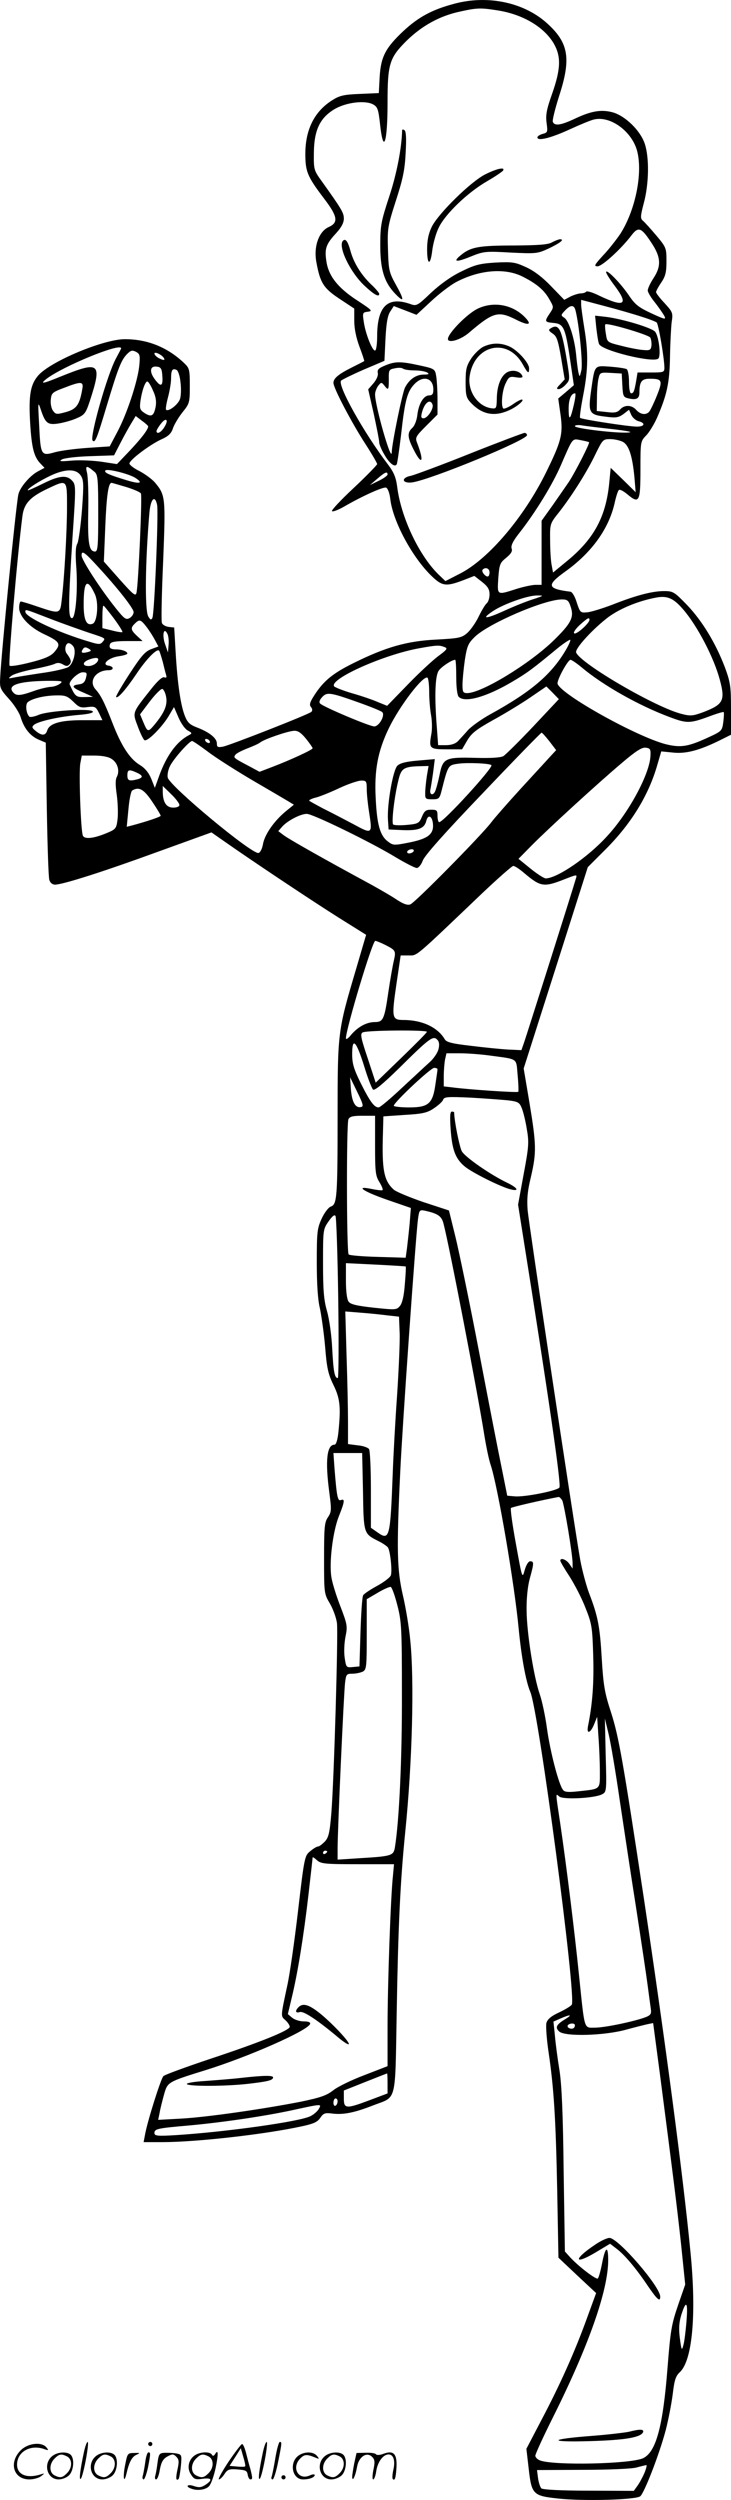<?xml version="1.0" encoding="UTF-8"?>
<svg xmlns="http://www.w3.org/2000/svg" version="1.0" viewBox="0 0 351.193 1200.788" preserveAspectRatio="xMidYMid meet">
  <g transform="translate(-0.807,1200.915) scale(0.1,-0.1)" fill="#000000" stroke="none">
    <path d="M2190 11991 c-106 -28 -172 -64 -244 -131 -86 -81 -108 -123 -114 -221 l-4 -77 -92 -4 c-77 -3 -97 -8 -133 -31 -85 -54 -128 -141 -128 -257 0 -86 10 -109 91 -216 64 -84 69 -114 22 -135 -48 -21 -74 -94 -60 -169 18 -99 34 -125 111 -176 l71 -47 0 -58 c0 -38 9 -82 25 -125 14 -37 24 -68 23 -69 -2 -2 -28 -15 -58 -30 -66 -33 -90 -53 -90 -75 0 -25 89 -194 154 -294 31 -48 56 -91 56 -96 0 -4 -50 -56 -112 -114 -62 -58 -109 -108 -105 -112 4 -4 28 5 55 20 91 53 192 98 205 93 8 -3 17 -27 20 -54 12 -107 106 -282 200 -372 51 -49 70 -50 158 -16 l46 18 37 -29 c28 -22 36 -36 36 -60 0 -17 -6 -37 -14 -43 -8 -7 -25 -36 -39 -65 -14 -29 -39 -64 -55 -78 -27 -23 -41 -25 -150 -31 -139 -7 -241 -36 -396 -113 -99 -49 -143 -85 -187 -153 -22 -34 -26 -47 -17 -58 7 -8 8 -17 2 -23 -12 -12 -387 -159 -424 -167 -26 -5 -30 -2 -30 15 0 25 -34 53 -93 76 -37 14 -48 24 -61 57 -20 51 -35 151 -44 304 l-7 120 -27 3 c-14 2 -29 10 -32 19 -4 8 -1 142 6 298 12 307 11 316 -40 377 -14 16 -47 40 -73 54 -27 13 -49 30 -49 37 0 17 103 94 156 117 31 14 45 27 53 52 6 18 27 53 46 77 34 42 35 47 35 127 0 78 -2 85 -27 109 -80 76 -176 115 -285 115 -102 0 -356 -106 -416 -174 -38 -44 -47 -95 -39 -230 7 -116 18 -160 48 -192 l21 -22 -30 -16 c-39 -20 -89 -78 -96 -113 -12 -60 -82 -763 -87 -879 -3 -49 0 -55 42 -102 25 -27 51 -68 57 -90 16 -52 46 -89 87 -106 l33 -14 5 -318 c3 -176 8 -329 12 -341 4 -14 15 -23 27 -23 37 0 229 61 492 157 l260 94 60 -42 c144 -101 431 -292 552 -368 l131 -82 -49 -167 c-87 -294 -88 -299 -88 -702 0 -392 -3 -426 -32 -436 -11 -3 -31 -29 -44 -57 -22 -48 -24 -64 -24 -212 0 -103 5 -181 15 -220 7 -34 19 -116 25 -184 8 -103 15 -133 40 -184 32 -65 36 -106 24 -226 -4 -38 -11 -61 -19 -61 -37 0 -45 -78 -25 -228 11 -85 11 -94 -6 -120 -17 -24 -19 -48 -19 -197 0 -168 0 -171 28 -218 15 -26 31 -69 34 -95 6 -57 -14 -746 -27 -911 -8 -96 -13 -117 -31 -137 -13 -13 -27 -24 -33 -24 -6 0 -23 -10 -38 -23 -26 -21 -28 -28 -58 -286 -17 -145 -40 -307 -52 -360 -32 -150 -32 -145 -9 -165 12 -11 21 -25 21 -32 0 -17 -143 -75 -385 -155 -116 -39 -215 -75 -222 -82 -12 -12 -76 -214 -88 -280 l-7 -37 89 0 c163 0 493 37 671 76 57 12 76 21 89 41 15 22 22 25 60 20 53 -6 106 5 195 40 114 44 104 4 112 449 7 411 17 626 41 864 34 334 44 729 24 921 -5 57 -21 154 -35 214 -29 125 -31 222 -13 595 10 218 74 1125 85 1212 6 45 8 47 33 42 63 -14 81 -26 90 -63 27 -102 163 -807 196 -1016 9 -55 22 -118 30 -141 34 -101 115 -573 135 -789 13 -133 34 -252 56 -303 41 -99 222 -1465 199 -1502 -4 -6 -31 -23 -61 -37 -39 -18 -56 -33 -61 -51 -3 -14 1 -75 10 -136 26 -176 35 -318 42 -666 l6 -325 90 -85 91 -85 -46 -126 c-57 -157 -128 -316 -219 -488 l-70 -134 11 -95 c14 -125 21 -131 143 -144 125 -13 372 -6 393 11 20 17 91 200 122 316 13 50 28 128 34 174 8 68 14 87 34 106 61 56 81 281 51 580 -36 371 -121 1012 -225 1705 -99 653 -119 767 -156 883 -31 95 -37 129 -45 261 -9 154 -18 202 -62 316 -13 36 -32 106 -41 155 -29 162 -246 1608 -253 1681 -4 53 -1 92 16 161 27 117 26 154 -7 354 l-28 166 154 483 154 484 82 82 c125 124 210 262 252 409 l19 65 60 -6 c63 -6 130 13 233 65 l42 21 0 123 c0 110 -3 129 -29 200 -44 116 -108 222 -181 299 -62 64 -68 68 -111 68 -57 0 -134 -20 -248 -65 -50 -19 -105 -36 -123 -37 -31 -3 -33 -1 -49 47 -8 28 -22 51 -30 52 -113 14 -117 31 -25 97 127 91 209 205 237 329 7 32 16 60 21 63 5 3 22 -6 40 -21 57 -48 63 -37 63 117 0 135 0 137 27 165 15 15 38 53 52 84 48 110 61 168 63 294 1 66 5 141 8 167 7 44 5 48 -34 91 -23 24 -41 48 -41 53 0 5 11 26 25 46 20 30 25 49 25 102 0 63 -1 67 -48 123 -27 32 -56 64 -64 71 -14 11 -14 20 3 85 25 93 27 218 5 285 -21 64 -95 136 -156 152 -54 14 -102 6 -180 -31 -68 -32 -98 -36 -106 -15 -3 7 11 63 30 123 58 178 47 254 -53 346 -111 104 -288 142 -451 98z m210 -32 c120 -19 221 -79 268 -158 36 -62 35 -121 -7 -241 -27 -76 -32 -103 -27 -141 6 -44 5 -47 -19 -53 -14 -4 -25 -11 -25 -17 0 -19 65 -3 158 40 48 22 99 43 113 46 80 20 186 -59 209 -155 26 -107 -10 -281 -81 -393 -19 -28 -56 -76 -83 -104 -42 -46 -46 -53 -27 -53 22 0 114 84 163 149 33 43 47 38 95 -35 47 -70 49 -113 10 -172 -15 -23 -27 -49 -27 -58 0 -8 15 -34 34 -57 18 -23 38 -52 45 -64 10 -20 6 -20 -61 11 -62 29 -79 42 -109 87 -41 60 -109 129 -109 111 0 -6 18 -35 40 -64 70 -93 49 -107 -73 -49 -32 16 -60 24 -63 19 -3 -4 -14 -8 -25 -8 -11 0 -33 -7 -50 -15 l-30 -16 -63 65 c-42 44 -83 75 -121 92 -52 24 -66 26 -147 22 -77 -5 -99 -11 -164 -43 -48 -23 -101 -61 -145 -102 -66 -63 -70 -65 -100 -54 -109 38 -159 -11 -159 -156 0 -34 -4 -64 -9 -67 -12 -8 -47 79 -55 136 -7 45 -6 47 20 50 24 3 19 8 -53 55 -92 60 -137 117 -147 188 -9 59 -2 81 45 132 27 29 39 52 39 72 0 28 -10 45 -105 178 -39 54 -40 57 -39 138 1 107 28 166 96 208 55 34 148 46 188 25 22 -12 26 -23 34 -96 16 -148 36 -90 36 104 0 185 9 215 89 295 75 74 161 122 261 143 81 18 99 18 180 5z m120 -1279 c67 -34 103 -65 127 -108 22 -38 22 -38 3 -67 -27 -40 -26 -43 17 -47 49 -4 57 -22 80 -176 l18 -123 -37 -32 -38 -32 11 -78 c13 -93 4 -128 -72 -282 -105 -211 -272 -408 -407 -479 l-74 -38 -25 24 c-98 90 -189 281 -207 431 -6 44 -16 68 -44 105 -115 151 -245 383 -225 403 5 5 54 29 109 53 l99 42 5 105 c4 77 10 112 23 132 l17 26 55 -21 54 -21 69 64 c38 36 92 77 119 92 112 60 237 71 323 27z m570 -192 c36 -11 69 -24 73 -28 9 -8 37 -175 37 -217 0 -22 -4 -23 -65 -23 l-64 0 -6 -37 c-9 -53 -13 -63 -25 -63 -6 0 -10 24 -10 54 0 30 -5 58 -11 62 -7 4 -42 9 -79 12 -78 5 -74 11 -92 -114 -15 -107 -10 -117 68 -126 51 -7 63 -5 87 12 l27 21 11 -25 c6 -13 22 -27 35 -30 35 -9 29 -26 -8 -26 -40 0 -266 35 -273 42 -3 3 4 52 15 109 24 124 25 203 5 324 -8 50 -15 100 -15 112 l0 22 113 -30 c61 -16 141 -39 177 -51z m-317 30 c18 -71 36 -257 28 -288 -8 -33 -8 -34 -14 -10 -3 14 -8 52 -11 85 -8 80 -35 164 -57 178 -17 11 -17 13 3 34 27 29 44 29 51 1z m-2183 -182 c0 -2 -11 -23 -24 -47 -42 -76 -128 -380 -113 -396 12 -12 19 4 67 164 55 183 70 223 99 252 18 18 25 19 43 10 18 -10 20 -17 15 -68 -8 -75 -59 -230 -105 -316 l-37 -70 -105 -7 c-58 -4 -129 -13 -158 -21 -67 -19 -69 -16 -76 134 -6 108 -6 112 8 71 22 -66 33 -75 85 -67 25 4 65 15 87 25 38 16 44 24 63 81 61 187 49 196 -141 119 -85 -35 -100 -37 -67 -11 77 60 359 176 359 147z m205 -46 c8 -13 -1 -13 -26 0 -10 6 -19 15 -19 21 0 11 35 -5 45 -21z m-7 -87 c4 -51 -8 -55 -38 -13 -26 36 -20 63 12 58 19 -2 24 -10 26 -45z m87 -28 c4 -30 3 -66 -2 -82 -9 -27 -56 -63 -67 -52 -3 3 1 29 9 59 8 30 15 71 15 91 0 40 6 50 25 42 8 -2 17 -28 20 -58z m2123 -17 c3 -54 5 -57 32 -63 36 -8 50 0 50 28 0 53 11 67 49 67 61 0 64 -8 35 -81 -14 -35 -31 -70 -36 -76 -15 -19 -42 -16 -63 7 -22 25 -57 26 -78 2 -13 -14 -26 -17 -64 -12 l-48 5 1 65 c0 36 4 78 8 93 6 27 9 28 59 25 l52 -3 3 -57z m-2254 -27 c13 -27 16 -51 12 -75 -9 -45 -20 -52 -53 -31 -23 15 -25 22 -20 59 8 54 25 99 35 92 5 -3 17 -23 26 -45z m-341 7 c-13 -74 -28 -94 -78 -108 -44 -12 -49 -12 -62 6 -8 10 -13 34 -11 53 3 32 7 36 63 57 85 33 96 32 88 -8z m2362 -73 c-17 -74 -25 -80 -25 -19 0 45 12 74 31 74 4 0 1 -25 -6 -55z m-2045 -104 c-1 -16 -31 -55 -87 -115 l-63 -66 -72 11 c-40 6 -104 9 -143 6 -56 -5 -66 -4 -50 5 11 7 72 14 135 16 l116 4 32 62 c17 33 41 76 52 94 l20 33 30 -23 c17 -12 30 -24 30 -27z m76 -6 c-16 -25 -36 -33 -36 -16 0 4 10 21 22 36 26 33 38 16 14 -20z m2154 -7 c68 -8 101 -14 80 -16 -50 -6 -260 19 -260 30 0 5 15 7 33 4 17 -3 84 -11 147 -18z m-112 -63 c5 -4 -65 -141 -96 -189 -15 -22 -51 -74 -79 -114 l-53 -74 0 -154 0 -154 -29 0 c-16 0 -58 -9 -93 -20 -94 -30 -91 -31 -86 52 5 66 8 74 38 98 24 20 31 32 26 45 -4 13 6 35 37 74 77 98 159 232 199 324 59 136 54 130 96 122 21 -4 38 -8 40 -10z m162 2 c29 -15 46 -66 56 -170 l6 -72 -60 59 -60 58 -7 -73 c-16 -162 -73 -268 -202 -374 l-68 -56 -7 38 c-4 21 -7 74 -7 117 -1 79 -1 80 43 135 64 82 136 197 175 279 34 69 36 72 70 72 20 0 47 -6 61 -13z m-2537 -145 c15 -13 17 -36 17 -199 0 -154 -2 -183 -15 -183 -29 0 -36 38 -33 192 2 84 -1 168 -6 187 -9 36 -2 36 37 3z m195 -28 c40 -26 23 -31 -40 -12 -89 27 -110 37 -104 47 7 11 112 -15 144 -35z m-262 11 c14 -21 15 -41 6 -164 -6 -76 -16 -149 -22 -162 -9 -15 -10 -48 -6 -106 9 -112 -2 -253 -20 -253 -19 0 -18 65 2 382 17 248 17 258 -1 278 -26 29 -63 25 -141 -14 -38 -19 -70 -33 -72 -32 -6 6 55 45 110 71 71 33 122 33 144 0z m1474 5 c0 -5 -19 -19 -42 -30 l-43 -21 35 30 c37 32 50 38 50 21z m-1540 -157 c0 -115 -13 -345 -26 -450 -7 -63 -10 -63 -114 -28 -40 14 -77 25 -82 25 -4 0 -8 -13 -8 -30 0 -41 49 -93 118 -126 79 -37 85 -48 50 -88 -17 -19 -48 -32 -116 -49 -51 -13 -95 -20 -98 -15 -7 11 37 527 62 720 8 59 37 90 119 129 97 46 95 48 95 -88z m284 97 c36 -11 68 -25 71 -31 7 -10 -12 -433 -21 -476 -4 -20 -14 -12 -81 63 l-76 86 7 171 c6 147 15 207 30 207 2 0 33 -9 70 -20z m149 -87 c7 -38 -13 -524 -23 -542 -6 -11 -10 -9 -20 8 -17 33 -14 265 6 499 6 66 27 86 37 35z m-287 -293 c97 -105 174 -203 174 -221 0 -10 -9 -23 -20 -29 -17 -9 -25 -3 -65 47 -76 95 -165 233 -165 254 0 26 13 18 76 -51z m1884 -30 c0 -11 -4 -20 -9 -20 -13 0 -32 26 -24 33 13 14 33 6 33 -13z m-1896 -105 c19 -40 12 -133 -11 -142 -29 -11 -43 17 -43 92 0 115 17 130 54 50z m2106 -24 c-30 -9 -92 -34 -138 -55 -92 -42 -116 -42 -54 -1 52 34 167 75 212 74 33 0 31 -1 -20 -18z m721 -50 c68 -79 147 -231 175 -336 27 -100 18 -119 -78 -156 -51 -19 -63 -20 -105 -9 -125 31 -486 242 -507 295 -7 19 83 116 156 171 58 42 144 77 229 93 54 10 84 -4 130 -58z m-541 13 c17 -50 2 -79 -83 -162 -117 -113 -344 -251 -414 -252 -20 0 -23 5 -23 40 0 21 5 74 11 117 11 70 16 82 49 114 67 64 331 178 417 179 27 0 33 -5 43 -36z m-2195 -55 c25 -34 44 -64 41 -66 -2 -2 -24 1 -50 8 l-46 11 0 54 c0 30 2 54 5 54 3 0 25 -28 50 -61z m-303 -3 c62 -24 145 -53 183 -66 83 -27 81 -26 66 -44 -11 -13 -19 -13 -64 1 -147 43 -307 118 -307 143 0 14 -5 15 122 -34z m2588 -4 c0 -16 -62 -72 -73 -65 -6 3 5 20 26 40 38 34 47 39 47 25z m-2128 -34 c14 -18 32 -47 41 -64 l16 -30 -35 -13 c-29 -11 -48 -33 -104 -119 -38 -59 -67 -108 -64 -111 8 -8 46 35 96 109 49 74 102 128 111 113 3 -5 10 -28 17 -53 6 -25 13 -53 16 -62 4 -13 1 -16 -9 -12 -9 3 -32 -17 -64 -58 -91 -115 -89 -109 -63 -178 12 -33 27 -63 32 -66 14 -9 84 62 116 115 l26 44 22 -51 c12 -28 32 -56 45 -62 21 -12 21 -13 3 -23 -57 -30 -105 -96 -140 -191 l-22 -61 -17 43 c-12 29 -30 52 -57 68 -48 30 -88 93 -129 199 -39 100 -56 134 -81 162 -37 40 0 93 62 93 26 0 26 18 -1 22 -35 5 0 38 49 45 23 3 42 9 42 13 0 10 -26 20 -54 20 -28 0 -36 8 -29 26 4 10 25 14 81 14 l75 0 -27 25 c-30 28 -32 38 -10 59 22 22 28 20 56 -16z m106 -86 l-3 -37 -13 38 c-16 43 -8 86 9 54 6 -9 9 -34 7 -55z m1909 -24 c-70 -119 -166 -201 -364 -310 -40 -22 -88 -56 -106 -75 -17 -20 -40 -44 -49 -54 -12 -12 -32 -19 -57 -19 l-38 0 -6 83 c-12 147 -9 250 9 275 13 19 63 52 79 52 3 0 5 -37 5 -83 0 -51 5 -88 12 -95 30 -30 134 0 256 72 73 43 96 60 222 164 29 23 55 40 58 38 2 -3 -7 -24 -21 -48z m-2368 18 c18 -21 3 -84 -23 -101 -11 -7 -70 -21 -130 -29 -60 -9 -121 -19 -135 -22 -24 -5 -25 -4 -8 9 9 8 56 22 105 32 48 9 95 21 104 26 12 6 24 5 38 -3 15 -9 22 -10 31 -1 12 12 9 25 -13 54 -12 17 -5 49 10 49 5 0 15 -6 21 -14z m1785 -5 c16 -6 12 -12 -30 -43 -27 -20 -94 -82 -148 -138 l-98 -101 -47 19 c-25 11 -81 30 -124 42 -43 13 -81 28 -84 33 -22 35 237 151 407 182 88 16 99 16 124 6z m-1706 -10 c10 -6 8 -10 -9 -14 -26 -7 -34 -3 -24 12 7 13 15 14 33 2z m42 -49 c0 -15 -24 -32 -47 -32 -29 0 -30 18 0 30 28 11 47 12 47 2z m2322 -38 c102 -86 275 -184 423 -239 82 -31 97 -31 185 1 39 15 73 25 75 23 2 -3 1 -24 -2 -48 -6 -43 -7 -44 -77 -76 -94 -43 -129 -48 -201 -30 -140 37 -498 236 -518 289 -6 15 49 116 62 116 5 0 29 -16 53 -36z m-2381 -51 c-5 -21 -15 -29 -34 -31 -39 -5 -33 -16 21 -39 l47 -21 -41 -1 c-41 -1 -45 3 -71 60 -6 15 40 59 62 59 21 0 22 -3 16 -27z m1649 -67 c0 -35 4 -85 9 -112 5 -27 6 -69 1 -93 -12 -67 -8 -71 75 -71 l73 0 25 43 c21 35 43 52 123 97 55 30 134 78 178 108 l79 54 30 -30 30 -31 -123 -131 c-68 -72 -133 -136 -144 -143 -14 -7 -60 -10 -131 -8 -148 4 -159 -1 -175 -81 -7 -34 -17 -71 -22 -81 -11 -22 -28 -14 -22 11 2 9 8 46 13 81 l8 64 -81 -7 c-58 -5 -86 -12 -99 -25 -21 -21 -50 -186 -45 -260 l3 -46 67 -3 c77 -3 105 8 114 44 8 33 28 25 32 -13 5 -50 -23 -72 -111 -90 -76 -15 -80 -15 -105 4 -38 28 -53 81 -59 209 -7 133 10 225 63 335 51 106 165 256 186 243 4 -3 8 -34 8 -68z m-1774 39 c-11 -8 -31 -15 -45 -15 -14 -1 -51 -9 -81 -20 -67 -24 -84 -24 -100 -5 -28 34 30 52 165 54 72 0 78 -1 61 -14z m510 -62 c8 -40 -8 -77 -56 -135 -31 -37 -33 -36 -54 14 l-15 36 46 61 c26 34 53 61 60 61 6 0 15 -16 19 -37z m928 -29 c56 -20 105 -40 110 -45 16 -14 -14 -69 -38 -69 -22 0 -243 93 -260 110 -6 6 -3 17 10 31 23 25 38 23 178 -27z m-1374 5 c27 -27 36 -31 69 -26 36 4 39 2 55 -29 l16 -34 -95 0 c-106 0 -159 -15 -170 -49 -8 -26 -26 -27 -55 -3 -19 15 -20 20 -8 30 21 17 121 39 211 47 50 4 75 10 71 17 -10 16 -213 3 -259 -16 -21 -9 -42 -13 -46 -9 -16 16 -20 60 -7 70 21 17 78 31 135 32 45 1 55 -3 83 -30z m1118 -178 c18 -22 32 -43 32 -46 0 -7 -108 -57 -195 -90 l-60 -23 -50 27 c-76 40 -77 41 -65 56 6 7 32 20 58 30 26 10 53 22 60 28 20 16 134 55 163 56 19 1 34 -10 57 -38z m1170 -13 l32 -42 -28 -30 c-15 -17 -80 -87 -143 -156 -63 -69 -126 -141 -141 -161 -44 -59 -368 -388 -389 -394 -14 -5 -34 3 -62 21 -23 16 -80 49 -127 75 -231 125 -391 216 -417 235 l-28 21 20 23 c26 28 87 60 117 60 29 0 310 -137 428 -209 47 -28 92 -51 100 -51 9 0 22 16 29 35 8 24 107 135 289 325 152 160 279 290 282 290 3 0 20 -19 38 -42z m-1633 2 c3 -5 2 -10 -4 -10 -5 0 -13 5 -16 10 -3 6 -2 10 4 10 5 0 13 -4 16 -10z m-10 -50 c36 -28 132 -89 213 -137 81 -47 159 -93 174 -102 l28 -17 -43 -35 c-55 -47 -99 -111 -106 -157 -4 -21 -13 -38 -21 -40 -33 -6 -425 320 -436 362 -3 14 2 38 11 56 18 36 93 120 106 120 4 0 38 -23 74 -50z m2128 -23 c-5 -89 -106 -274 -209 -385 -93 -102 -239 -201 -294 -202 -8 0 -41 21 -73 47 l-58 47 63 64 c80 81 316 297 433 396 67 57 96 76 115 74 22 -3 25 -7 23 -41z m-2589 -13 c29 -18 40 -57 26 -85 -8 -14 -8 -40 -1 -87 5 -37 7 -89 4 -116 -5 -45 -9 -50 -47 -66 -65 -28 -112 -34 -120 -14 -10 26 -20 306 -12 347 l7 37 60 0 c37 0 69 -6 83 -16z m1825 -30 c11 -10 -230 -274 -251 -274 -4 0 -8 14 -8 30 0 27 -3 30 -31 30 -25 0 -32 -6 -44 -34 -13 -31 -18 -34 -72 -39 -32 -3 -62 -2 -66 2 -9 9 6 138 26 216 13 54 26 62 103 64 l41 1 -8 -47 c-4 -27 -8 -63 -8 -80 -1 -31 1 -33 34 -33 32 0 35 3 45 43 31 122 31 121 80 128 42 6 150 2 159 -7z m-1704 -36 c31 -14 32 -24 3 -32 -39 -10 -48 -7 -48 19 0 28 8 30 45 13z m1105 -79 c0 -22 5 -71 11 -109 17 -109 16 -109 -76 -59 -44 23 -108 57 -143 74 -34 18 -65 35 -68 38 -3 3 12 11 34 16 22 6 73 27 113 46 41 19 86 34 102 35 25 0 27 -3 27 -41z m-900 -76 c0 -8 -12 -13 -30 -13 -33 0 -50 26 -50 78 l0 26 40 -39 c22 -21 40 -45 40 -52z m-131 16 c23 -34 41 -64 41 -68 0 -5 -61 -26 -139 -47 l-24 -6 8 83 c4 46 12 87 18 91 32 20 56 7 96 -53z m1256 -239 c-3 -5 -13 -10 -21 -10 -8 0 -12 5 -9 10 3 6 13 10 21 10 8 0 12 -4 9 -10z m531 -104 c81 -68 94 -70 202 -27 49 19 53 20 48 4 -21 -72 -238 -756 -249 -788 l-14 -40 -64 3 c-35 2 -116 10 -179 18 -88 10 -117 17 -125 31 -34 58 -109 93 -199 93 -55 0 -57 10 -34 168 l21 142 39 0 c42 0 23 -16 352 298 76 72 144 132 150 132 7 0 30 -15 52 -34z m-666 -346 c49 -25 51 -28 40 -76 -5 -21 -17 -88 -26 -149 -19 -132 -25 -145 -65 -145 -39 0 -80 -22 -113 -60 -14 -18 -26 -26 -26 -18 0 44 127 468 141 468 5 0 27 -9 49 -20z m199 -417 c-1 -5 -57 -61 -124 -126 l-122 -118 -38 116 c-33 98 -37 118 -25 125 18 11 311 13 309 3z m56 -82 c-4 -18 -23 -46 -43 -64 -20 -18 -80 -74 -134 -124 -54 -51 -104 -93 -111 -93 -21 0 -41 27 -86 117 -33 67 -41 93 -41 139 0 83 19 65 57 -56 17 -57 37 -108 43 -114 7 -7 44 23 128 105 141 140 161 155 180 135 10 -9 12 -24 7 -45z m240 -31 c147 -20 132 -10 140 -96 4 -41 5 -77 3 -79 -5 -5 -239 11 -315 21 l-43 5 0 48 c0 27 3 63 6 80 l7 31 66 0 c36 0 98 -5 136 -10z m-245 -67 c0 -5 -5 -37 -10 -72 -13 -93 -33 -111 -127 -111 -40 0 -73 4 -73 8 0 16 177 182 194 182 9 0 16 -3 16 -7z m-367 -181 c-27 -7 -44 23 -49 84 l-4 59 34 -70 c28 -57 32 -71 19 -73z m706 32 c48 -6 55 -10 66 -38 7 -17 18 -62 24 -100 11 -63 10 -83 -15 -216 l-27 -147 22 -139 c123 -772 185 -1198 177 -1219 -5 -15 -169 -48 -216 -43 l-35 3 -26 130 c-15 72 -64 323 -109 559 -45 236 -97 486 -114 555 l-31 126 -122 40 c-67 23 -132 50 -143 60 -48 43 -58 96 -52 276 l2 76 102 7 c86 5 109 10 141 32 21 14 41 32 44 41 5 14 22 15 132 10 69 -4 150 -10 180 -13z m-639 -216 c0 -127 2 -147 21 -177 11 -18 18 -35 15 -38 -2 -3 -25 0 -51 5 -85 18 -44 -11 74 -52 l113 -39 -6 -76 c-4 -42 -10 -96 -13 -120 l-6 -43 -133 4 c-73 2 -137 7 -141 12 -10 10 -11 624 -1 649 6 13 20 17 68 17 l60 0 0 -142z m-177 -735 c3 -211 2 -383 -2 -383 -15 0 -21 28 -27 143 -3 63 -14 141 -25 179 -15 53 -19 98 -19 229 0 160 0 164 27 202 18 26 29 34 33 25 4 -7 10 -185 13 -395z m324 153 c2 -1 0 -40 -4 -85 -4 -55 -12 -90 -23 -104 -17 -20 -20 -20 -126 -9 -81 9 -112 16 -121 29 -8 10 -13 49 -13 101 l0 84 143 -7 c78 -4 143 -8 144 -9z m-87 -235 l55 -6 3 -75 c2 -41 -4 -176 -12 -300 -9 -124 -18 -292 -21 -375 -12 -315 -15 -328 -75 -285 l-30 21 0 182 c0 100 -4 188 -9 196 -5 7 -29 16 -55 18 l-46 6 0 107 c0 59 -3 202 -7 319 l-6 211 74 -6 c41 -3 99 -9 129 -13z m-118 -844 c3 -204 3 -204 72 -239 23 -11 44 -26 48 -32 11 -17 21 -111 14 -133 -3 -10 -33 -33 -66 -51 -33 -18 -63 -38 -67 -45 -5 -7 -10 -86 -13 -177 l-5 -165 -32 -3 c-31 -3 -32 -2 -39 45 -4 27 -2 71 4 101 10 49 9 58 -24 144 -20 51 -40 115 -44 143 -11 70 7 218 36 291 28 70 30 86 10 78 -16 -6 -20 17 -31 154 l-5 72 69 0 69 0 4 -183z m957 -44 c10 -20 51 -266 50 -304 l0 -24 -16 23 c-15 21 -43 31 -43 15 0 -5 20 -39 45 -77 24 -38 59 -105 76 -150 30 -75 33 -92 37 -228 4 -130 -3 -231 -25 -340 -8 -40 12 -34 29 8 l15 37 6 -93 c4 -51 7 -128 7 -170 0 -88 6 -83 -105 -95 -46 -5 -64 -4 -72 7 -20 24 -61 180 -77 294 -8 60 -24 135 -35 166 -29 84 -62 294 -63 401 -1 57 5 115 15 153 21 76 21 84 2 84 -8 0 -19 -17 -26 -42 -12 -43 -12 -42 -42 124 -17 92 -28 171 -24 174 5 5 149 38 229 53 4 0 11 -7 17 -16z m-792 -504 c20 -78 22 -108 22 -427 1 -306 -13 -611 -34 -738 -7 -38 -17 -41 -167 -50 l-108 -7 0 54 c0 87 30 750 36 797 5 39 7 42 35 42 17 0 39 5 50 10 18 10 19 23 19 180 l0 168 53 31 c28 17 57 29 62 28 6 -2 20 -41 32 -88z m1068 -934 c20 -132 55 -368 80 -525 24 -157 49 -323 55 -370 6 -47 13 -97 15 -111 3 -22 -1 -29 -23 -38 -51 -20 -197 -51 -244 -51 -56 0 -50 -19 -78 250 -22 216 -60 523 -90 728 -24 159 -23 147 -5 132 19 -16 172 -8 206 11 21 11 22 15 17 188 l-4 176 18 -75 c10 -41 34 -183 53 -315z m-1405 -249 c0 -3 -4 -8 -10 -11 -5 -3 -10 -1 -10 4 0 6 5 11 10 11 6 0 10 -2 10 -4z m147 -61 l174 0 -5 -55 c-11 -96 -26 -527 -26 -725 l0 -190 -111 -43 c-61 -23 -129 -56 -150 -73 -32 -25 -61 -35 -157 -55 -179 -35 -455 -75 -576 -81 l-108 -6 7 34 c3 19 13 58 21 87 17 61 17 61 197 117 207 64 495 191 505 223 2 8 -8 12 -31 12 -19 0 -44 8 -56 18 l-20 17 19 80 c28 115 57 294 80 493 11 96 20 176 20 179 0 4 9 -2 21 -13 19 -17 38 -19 196 -19z m997 -744 c-43 -26 -50 -40 -30 -59 26 -26 216 -21 321 8 44 12 92 24 106 27 l25 5 33 -249 c61 -470 80 -619 101 -812 l20 -195 -35 -101 c-31 -91 -36 -121 -50 -300 -22 -281 -55 -403 -117 -433 -60 -28 -426 -36 -495 -11 -13 5 -23 15 -23 23 0 8 38 91 84 183 172 344 266 611 266 756 0 74 -14 66 -30 -18 -7 -36 -16 -67 -20 -70 -9 -6 -92 58 -132 101 l-26 29 -6 385 c-3 272 -9 414 -20 485 -9 55 -19 130 -22 167 l-7 67 34 15 c48 21 59 19 23 -3z m46 -29 c0 -14 -11 -21 -26 -15 -8 3 -11 9 -8 14 7 11 34 12 34 1z m-900 -280 l0 -48 -85 -32 c-114 -43 -125 -42 -125 7 l0 39 103 41 c56 22 103 41 105 41 1 0 2 -22 2 -48z m-240 -86 c0 -8 -4 -18 -10 -21 -5 -3 -10 3 -10 14 0 12 5 21 10 21 6 0 10 -6 10 -14z m-90 -36 c-6 -11 -24 -27 -40 -35 -50 -26 -398 -75 -642 -91 -95 -6 -108 -4 -108 10 0 20 16 23 165 36 156 14 362 44 500 74 142 31 138 30 125 6z m1766 -1023 c-4 -46 -10 -97 -15 -113 -7 -26 -9 -24 -16 29 -8 59 -4 91 14 140 18 48 24 29 17 -56z m-201 -724 c-9 -21 -24 -49 -34 -63 l-18 -25 -217 1 c-136 0 -221 5 -227 11 -6 6 -13 28 -16 49 l-5 39 219 1 c122 0 236 5 258 11 22 6 43 11 48 12 4 1 0 -16 -8 -36z M1940 11383 c-2 -84 -26 -210 -62 -318 -39 -119 -43 -139 -43 -235 0 -115 19 -177 72 -232 43 -45 45 -32 5 40 -35 63 -37 73 -40 172 -3 100 -2 111 38 235 34 105 43 149 47 231 4 70 2 103 -6 108 -6 4 -11 4 -11 -1z M2340 11172 c-69 -34 -227 -189 -258 -253 -15 -31 -22 -64 -22 -107 0 -78 16 -81 25 -4 4 31 17 80 31 108 31 65 138 168 231 222 40 23 75 47 78 52 11 18 -29 10 -85 -18z M1656 10853 c-26 -26 34 -152 104 -217 46 -43 70 -56 70 -38 0 4 -18 26 -41 47 -49 48 -83 105 -98 162 -12 43 -23 58 -35 46z M2660 10845 c-19 -11 -65 -14 -180 -15 -169 0 -209 -7 -255 -44 -44 -35 -28 -39 45 -9 62 25 71 26 192 19 123 -6 129 -5 183 20 56 27 77 44 53 44 -7 -1 -24 -7 -38 -15z M2304 10527 c-51 -24 -144 -119 -144 -146 0 -22 60 -5 100 29 117 100 141 107 225 65 59 -30 80 -28 50 5 -59 65 -152 84 -231 47z M2652 10431 c-10 -6 -7 -12 11 -24 20 -13 26 -31 41 -118 l17 -102 -22 -24 c-17 -17 -19 -23 -7 -23 8 0 24 10 35 23 20 22 20 22 2 130 -24 140 -37 164 -77 138z M2333 10345 c-17 -7 -44 -33 -60 -56 -24 -37 -28 -52 -28 -115 0 -63 3 -76 25 -99 53 -57 113 -69 185 -36 38 17 77 51 59 51 -5 0 -26 -11 -45 -25 -20 -13 -39 -21 -43 -18 -12 12 -6 86 11 120 15 32 19 35 50 30 23 -4 33 -2 31 5 -7 20 -34 31 -61 24 -36 -9 -60 -59 -62 -126 -1 -52 -2 -55 -25 -52 -65 8 -115 80 -106 151 20 153 181 192 255 61 25 -45 31 -49 31 -20 0 27 -58 90 -97 106 -41 17 -79 17 -120 -1z M1857 10253 c-30 -12 -37 -20 -34 -35 3 -11 -5 -31 -20 -49 l-26 -30 27 -119 c14 -65 26 -126 26 -136 0 -9 11 -36 25 -59 24 -42 50 -62 59 -46 3 5 12 69 21 142 18 163 29 206 63 242 42 45 92 32 92 -25 0 -21 -5 -28 -20 -28 -27 0 -51 -41 -57 -95 -3 -25 -13 -51 -24 -61 -25 -23 -24 -45 6 -104 41 -81 52 -59 17 32 -10 25 -7 31 43 81 l55 55 0 73 c0 41 -3 90 -6 110 -6 36 -7 37 -80 53 -91 20 -118 20 -167 -1z m143 -23 c25 0 52 -5 60 -10 12 -7 8 -10 -15 -10 -38 0 -70 -22 -91 -62 -13 -25 -63 -269 -64 -312 -1 -52 -80 223 -80 279 0 12 7 30 15 41 14 18 16 18 29 2 20 -26 22 -23 22 29 -1 45 1 48 29 53 17 4 34 3 40 -2 5 -4 29 -8 55 -8z m86 -164 c7 -19 -24 -66 -43 -66 -12 0 -13 7 -8 27 12 48 40 69 51 39z M2265 9830 c-137 -55 -265 -102 -282 -106 -49 -9 -45 -38 5 -32 90 13 552 203 552 227 0 6 -6 11 -12 11 -7 -1 -125 -45 -263 -100z M2873 10433 c4 -33 9 -67 13 -76 12 -32 262 -93 285 -70 13 13 3 104 -15 128 -13 19 -157 62 -235 72 l-54 6 6 -60z m259 -45 c4 -7 7 -24 6 -38 -3 -22 -7 -25 -39 -22 -19 1 -67 10 -105 20 -69 17 -69 17 -75 57 -4 22 -5 43 -3 46 6 10 206 -49 216 -63z M2173 6586 c7 -100 23 -142 67 -179 35 -30 178 -101 223 -111 42 -10 32 8 -20 33 -79 38 -199 121 -216 150 -11 19 -37 148 -37 187 0 2 -5 4 -11 4 -9 0 -10 -24 -6 -84z M1442 2368 c-18 -18 -14 -30 7 -23 18 5 82 -37 179 -118 24 -21 48 -37 54 -37 15 0 -57 80 -124 138 -62 52 -93 63 -116 40z M1170 2029 c-41 -5 -119 -11 -173 -15 -54 -3 -95 -10 -91 -15 7 -12 187 -11 293 1 95 11 121 17 121 31 0 10 -42 10 -150 -2z M2865 1226 c-103 -69 -100 -98 4 -36 l70 42 30 -23 c38 -28 94 -94 149 -176 47 -69 62 -83 62 -55 0 48 -202 282 -244 282 -12 0 -44 -15 -71 -34z M3030 329 c-19 -4 -100 -14 -180 -20 -209 -16 -212 -31 -5 -25 168 5 244 18 253 44 4 14 -17 14 -68 1z M411 230 c-18 -85 -24 -135 -15 -127 12 11 43 177 33 177 -4 0 -12 -22 -18 -50z M720 270 c0 -5 5 -10 10 -10 6 0 10 5 10 10 0 6 -4 10 -10 10 -5 0 -10 -4 -10 -10z M1271 230 c-18 -85 -24 -135 -15 -127 12 11 43 177 33 177 -4 0 -12 -22 -18 -50z M1331 203 c-7 -42 -15 -82 -18 -90 -3 -7 -1 -13 5 -13 5 0 17 37 26 83 19 95 19 97 8 97 -4 0 -14 -34 -21 -77z M111 243 c-63 -59 -40 -143 38 -143 20 0 46 7 57 16 18 14 18 15 -6 7 -64 -19 -110 0 -110 48 0 61 63 98 130 75 22 -8 23 -7 11 8 -22 27 -85 21 -120 -11z M1106 185 c-31 -47 -52 -85 -46 -85 5 0 17 11 26 25 15 23 23 26 63 23 39 -3 46 -6 49 -25 2 -13 8 -23 13 -23 11 0 11 6 0 50 -6 19 -15 54 -21 78 -6 23 -14 42 -19 42 -4 0 -33 -38 -65 -85z m80 -22 c-2 -3 -20 -3 -40 -1 l-35 3 27 42 27 43 12 -42 c7 -23 11 -43 9 -45z M263 215 c-50 -35 -31 -115 27 -115 17 0 39 9 50 20 22 22 27 79 8 98 -16 16 -59 15 -85 -3z m68 -5 c25 -14 25 -54 -1 -80 -23 -23 -33 -24 -61 -10 -25 14 -25 54 1 80 23 23 33 24 61 10z M473 215 c-50 -35 -31 -115 27 -115 17 0 39 9 50 20 22 22 27 79 8 98 -16 16 -59 15 -85 -3z m68 -5 c25 -14 25 -54 -1 -80 -23 -23 -33 -24 -61 -10 -25 14 -25 54 1 80 23 23 33 24 61 10z M610 173 c-12 -56 -8 -100 5 -48 13 57 26 83 48 93 20 9 19 10 -10 9 -31 0 -33 -2 -43 -54z M706 183 c-4 -27 -9 -56 -12 -65 -3 -10 -1 -18 4 -18 5 0 14 26 21 57 13 68 13 73 2 73 -5 0 -12 -21 -15 -47z M765 181 c-3 -25 -8 -54 -11 -63 -3 -10 -1 -18 4 -18 6 0 14 21 18 47 7 36 15 51 36 63 25 13 29 13 43 -1 13 -13 14 -24 6 -60 -9 -41 -8 -59 5 -47 3 3 8 31 11 61 5 53 4 56 -18 61 -13 3 -38 4 -56 4 -29 -1 -32 -4 -38 -47z M943 215 c-30 -21 -38 -62 -17 -92 14 -22 21 -25 55 -20 45 6 50 -5 14 -29 -20 -13 -31 -14 -55 -6 -30 11 -44 -1 -14 -12 30 -12 71 -6 87 12 9 10 23 49 31 87 14 68 13 93 -3 66 -6 -9 -11 -10 -15 -2 -10 16 -58 14 -83 -4z m68 -5 c25 -14 25 -54 -1 -80 -23 -23 -33 -24 -61 -10 -25 14 -25 54 1 80 23 23 33 24 61 10z M1443 215 c-47 -33 -32 -115 21 -115 31 0 56 10 56 21 0 5 -11 4 -24 -2 -55 -25 -89 38 -45 82 20 20 31 21 74 3 18 -7 18 -6 6 9 -17 21 -59 22 -88 2z M1573 215 c-50 -35 -31 -115 27 -115 17 0 39 9 50 20 22 22 27 79 8 98 -16 16 -59 15 -85 -3z m68 -5 c25 -14 25 -54 -1 -80 -23 -23 -33 -24 -61 -10 -25 14 -25 54 1 80 23 23 33 24 61 10z M1710 178 c-5 -27 -10 -57 -10 -66 1 -27 16 5 24 51 9 47 47 71 72 45 13 -13 14 -24 6 -62 -5 -25 -6 -46 -1 -46 5 0 12 19 15 42 7 43 33 78 59 78 23 0 33 -29 23 -73 -5 -22 -6 -42 -3 -45 10 -11 15 6 18 58 3 64 -15 81 -63 63 -18 -7 -32 -7 -36 -2 -3 5 -25 8 -49 7 l-44 -1 -11 -49z M1360 110 c0 -5 5 -10 10 -10 6 0 10 5 10 10 0 6 -4 10 -10 10 -5 0 -10 -4 -10 -10z"></path>
  </g>
</svg>
